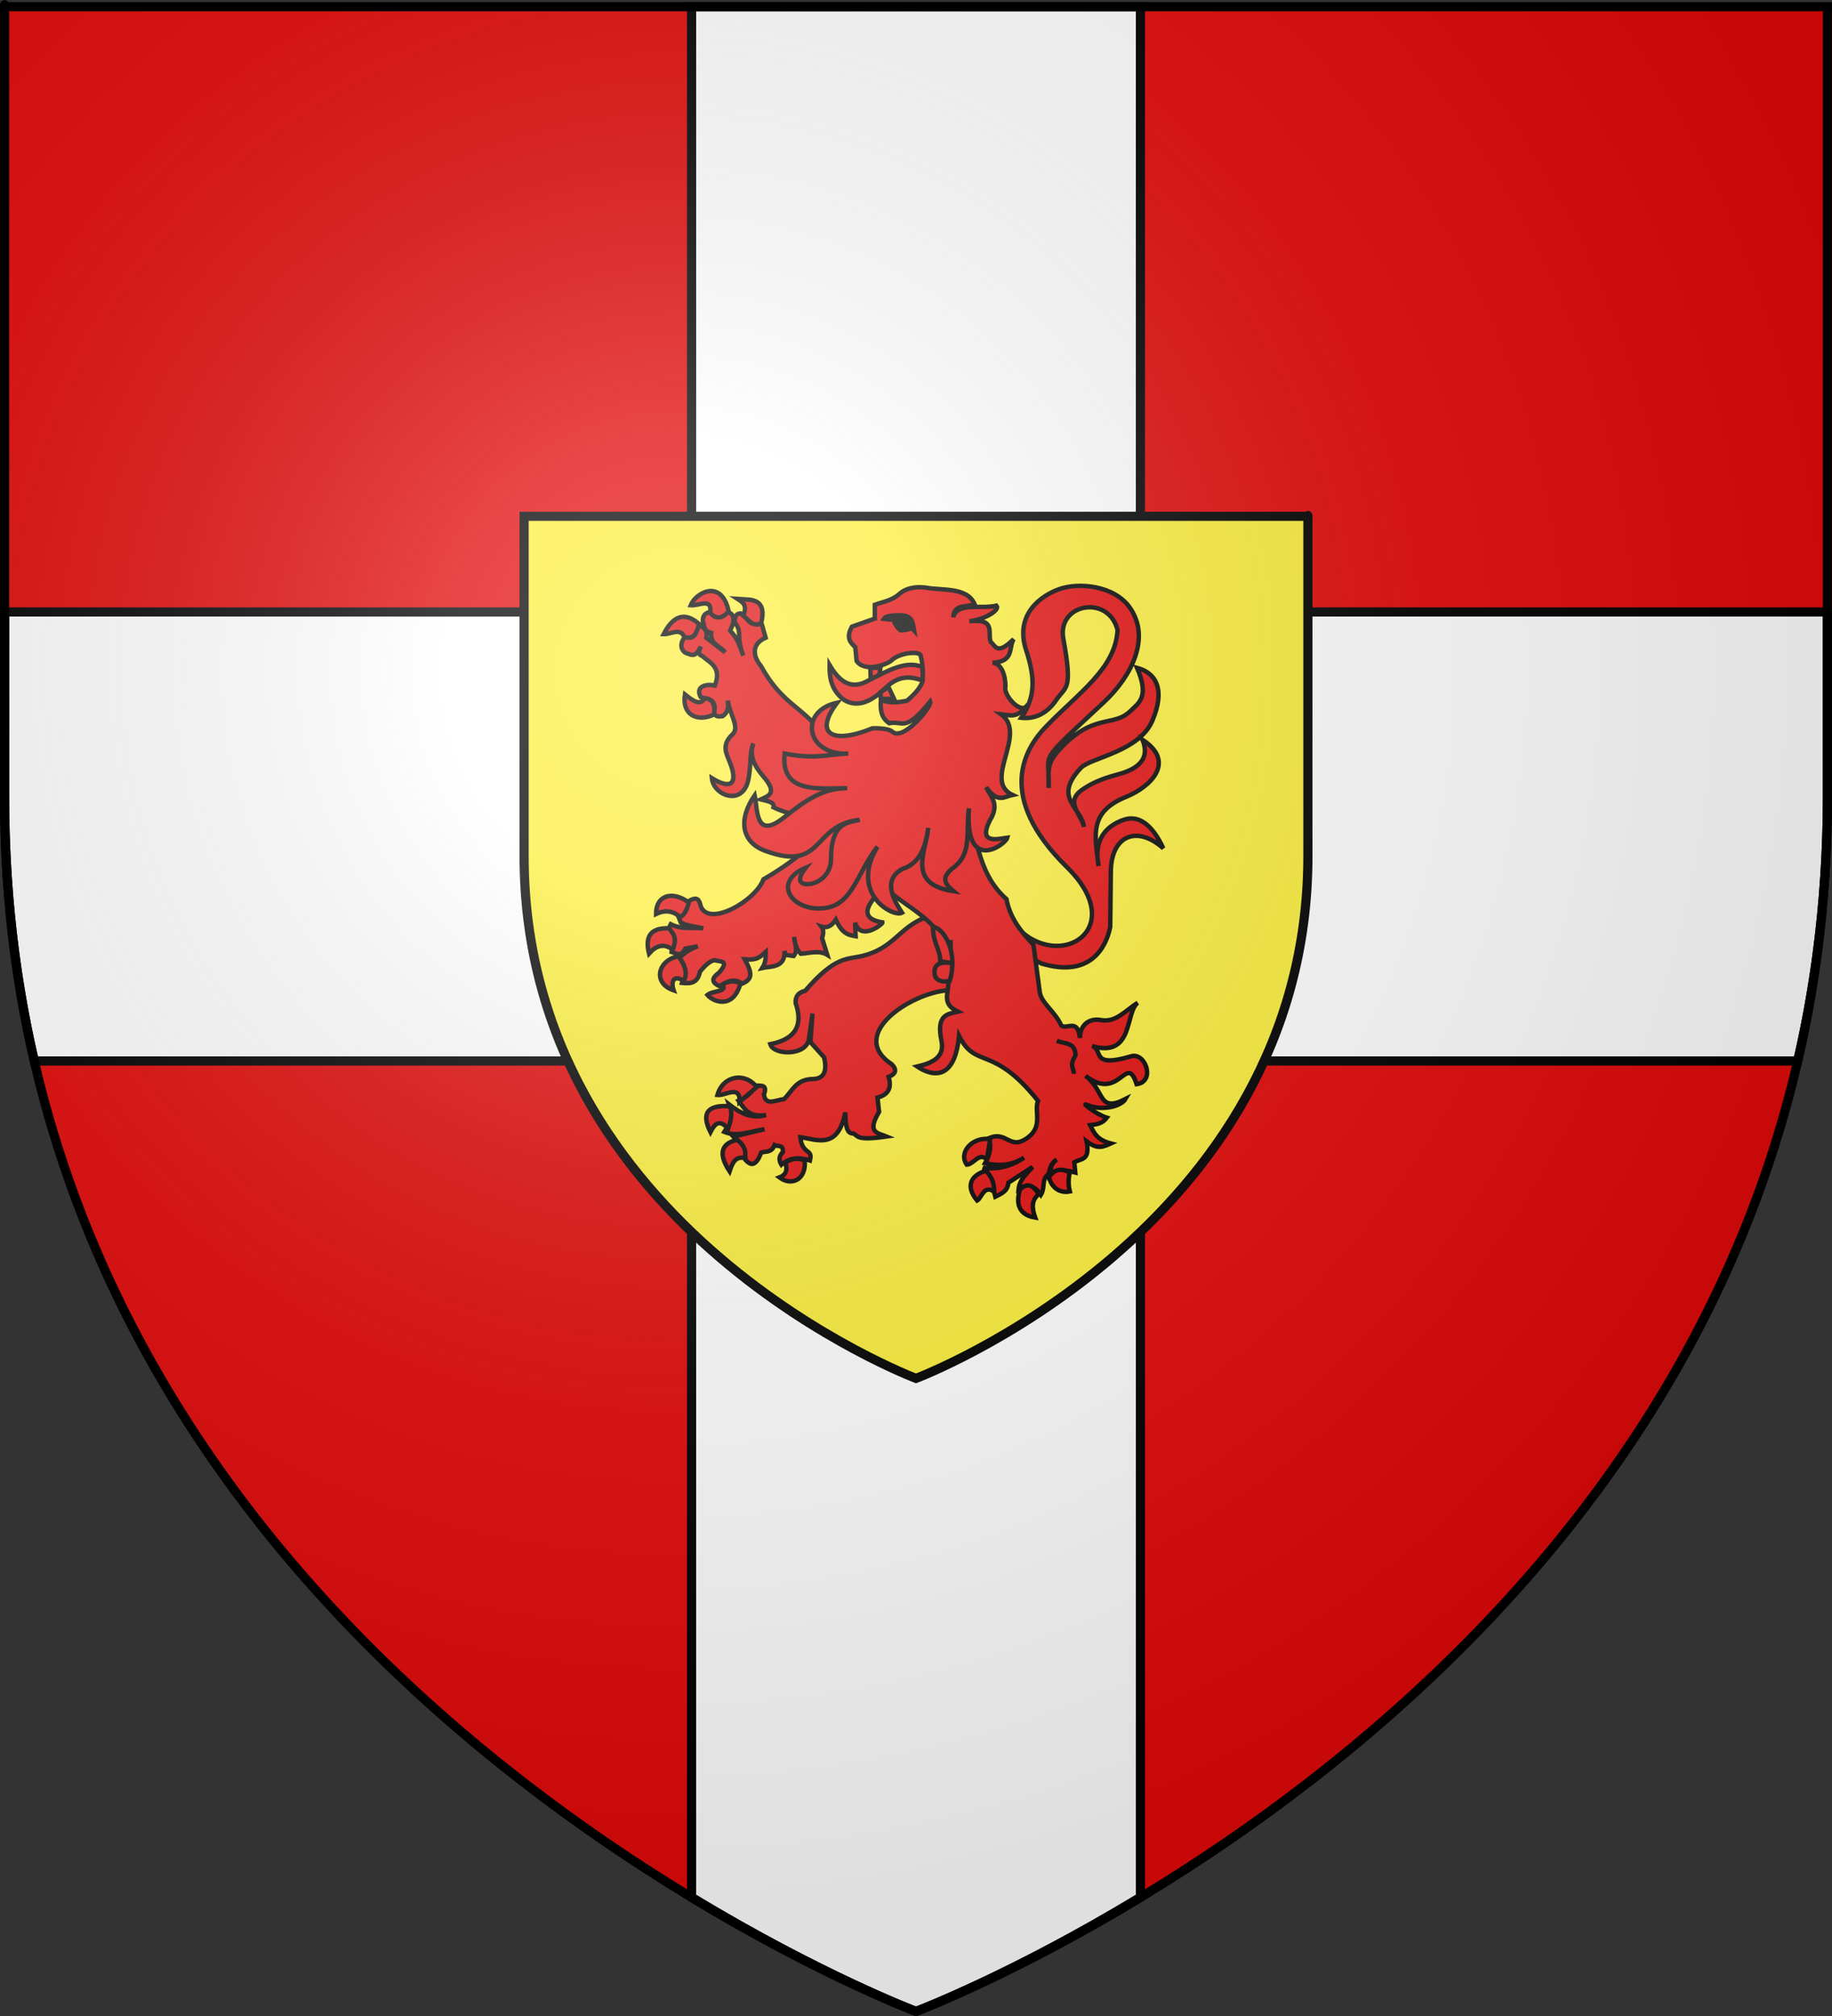 <?xml version="1.0" encoding="UTF-8" standalone="no"?>
<svg
   xmlns:dc="http://purl.org/dc/elements/1.1/"
   xmlns:cc="http://creativecommons.org/ns#"
   xmlns:rdf="http://www.w3.org/1999/02/22-rdf-syntax-ns#"
   xmlns:svg="http://www.w3.org/2000/svg"
   xmlns="http://www.w3.org/2000/svg"
   xmlns:xlink="http://www.w3.org/1999/xlink"
   xmlns:sodipodi="http://sodipodi.sourceforge.net/DTD/sodipodi-0.dtd"
   xmlns:inkscape="http://www.inkscape.org/namespaces/inkscape"
   height="660"
   width="600"
   version="1.0"
   id="svg2"
   sodipodi:version="0.32"
   inkscape:version="0.46"
   sodipodi:docname="Blason_ville_fr_Coussan_01(65).svg"
   sodipodi:docbase="C:\Documents and Settings\Nicolas\Mes documents\Mes images\Antoine\Héraldique\A mettre sur le profil"
   inkscape:export-filename="/Users/olivier/Desktop/Blason Rouge/Blason_Vide_3D.png"
   inkscape:export-xdpi="144"
   inkscape:export-ydpi="144"
   inkscape:output_extension="org.inkscape.output.svg.inkscape">
  <rect width="100%" height="100%" fill="#333333" stroke="none"/>
  <sodipodi:namedview
     inkscape:window-height="977"
     inkscape:window-width="1280"
     inkscape:pageshadow="2"
     inkscape:pageopacity="0.0"
     guidetolerance="10.0"
     gridtolerance="10.0"
     objecttolerance="10.0"
     borderopacity="1.0"
     bordercolor="#666666"
     pagecolor="#ffffff"
     id="base"
     showgrid="false"
     height="660px"
     inkscape:zoom="1.1621207"
     inkscape:cx="300.00013"
     inkscape:cy="330.00014"
     inkscape:window-x="-4"
     inkscape:window-y="-4"
     inkscape:current-layer="layer4"
     inkscape:object-nodes="true" />
  <desc
     id="desc4">Flag of Canton of Valais (Wallis)</desc>
  <defs
     id="defs6">
    <linearGradient
       id="linearGradient2893">
      <stop
         style="stop-color:white;stop-opacity:0.314;"
         offset="0"
         id="stop2895" />
      <stop
         id="stop2897"
         offset="0.19"
         style="stop-color:white;stop-opacity:0.251;" />
      <stop
         style="stop-color:#6b6b6b;stop-opacity:0.125;"
         offset="0.6"
         id="stop2901" />
      <stop
         style="stop-color:black;stop-opacity:0.125;"
         offset="1"
         id="stop2899" />
    </linearGradient>
    <radialGradient
       inkscape:collect="always"
       xlink:href="#linearGradient2893"
       id="radialGradient3163"
       gradientUnits="userSpaceOnUse"
       gradientTransform="matrix(1.353,0,0,1.349,-77.629,-85.747)"
       cx="221.445"
       cy="226.331"
       fx="221.445"
       fy="226.331"
       r="300" />
  </defs>
  <g
     inkscape:groupmode="layer"
     id="layer3"
     inkscape:label="Fond écu"
     style="display:inline">
    <path
       id="path2855"
       style="fill:#e20909;fill-opacity:1;fill-rule:evenodd;stroke:none;stroke-width:1px;stroke-linecap:butt;stroke-linejoin:miter;stroke-opacity:1"
       d="M 300,658.5 C 300,658.5 598.5,546.18 598.5,260.728 C 598.5,-24.723 598.5,2.176 598.5,2.176 L 1.5,2.176 L 1.5,260.728 C 1.5,546.18 300,658.5 300,658.5 z"
       sodipodi:nodetypes="cccccc" />
    <path
       style="fill:#ffffff;stroke:#000000;stroke-width:3;stroke-linecap:butt;stroke-linejoin:miter;stroke-miterlimit:4;stroke-dasharray:none;stroke-opacity:1.0;display:inline"
       d="M 226.5 2.188 L 226.5 177.031 L 226.5 200.344 L 203.219 200.344 L 1.5 200.344 L 1.5 260.719 C 1.5 291.593 4.99 320.443 11.219 347.344 L 203.219 347.344 L 226.5 347.344 L 226.5 370.625 L 226.5 621.156 C 268.762 646.721 300 658.5 300 658.5 C 300 658.5 331.238 646.721 373.5 621.156 L 373.5 370.625 L 373.5 347.344 L 396.812 347.344 L 588.781 347.344 C 595.01 320.443 598.5 291.593 598.5 260.719 C 598.5 194.057 598.5 237.257 598.5 200.344 L 396.812 200.344 L 373.5 200.344 L 373.5 177.031 L 373.5 2.188 L 226.5 2.188 z "
       id="path3103" />
    <g
       id="g8404"
       transform="translate(1.98e-5,-3.245)">
      <g
         transform="translate(-3.235,1.2525328e-6)"
         style="display:inline"
         inkscape:label="Fond écu"
         id="g8406">
        <path
           id="path2414"
           style="fill:#fcef3c;fill-opacity:1;fill-rule:evenodd;stroke:#000000;stroke-width:3;stroke-linecap:butt;stroke-linejoin:miter;stroke-miterlimit:4;stroke-dasharray:none;stroke-opacity:1"
           d="M 303.235,454.5 C 303.235,454.5 431.59,406.203 431.59,283.458 C 431.59,160.714 431.59,172.281 431.59,172.281 L 174.88,172.281 L 174.88,283.458 C 174.88,406.203 303.235,454.5 303.235,454.5 z"
           sodipodi:nodetypes="cccccc" />
      </g>
      <g
         transform="translate(-3.235,1.2525328e-6)"
         style="display:inline"
         inkscape:label="Meubles"
         id="g8409">
        <g
           id="g4996"
           transform="matrix(0.565,0,0,0.565,764.684,299.393)"
           style="fill:#2b5df2;fill-opacity:1;stroke:#000000;stroke-width:5.308;stroke-miterlimit:4;stroke-dasharray:none;stroke-opacity:1" />
        <g
           id="g5002"
           transform="matrix(0.565,0,0,0.565,872.556,299.393)"
           style="fill:#2b5df2;fill-opacity:1;stroke:#000000;stroke-width:5.308;stroke-miterlimit:4;stroke-dasharray:none;stroke-opacity:1" />
      </g>
      <g
         transform="translate(-3.235,1.2525328e-6)"
         inkscape:label="Reflet final"
         id="g8413" />
      <g
         transform="translate(-3.235,1.2525328e-6)"
         inkscape:label="Contour final"
         id="g8415" />
    </g>
  </g>
  <g
     inkscape:groupmode="layer"
     id="layer4"
     inkscape:label="Meubles">
    <g
       style="display:inline"
       id="g11660"
       transform="matrix(1.1,0,0,1.1,211.397,191.07)">
      <g
         transform="translate(-484.611,-242.318)"
         style="display:inline"
         inkscape:label="Fond écu"
         id="g11662">
        <g
           transform="translate(1.3295043e-4,-700)"
           inkscape:label="Meubles"
           id="g2807" />
        <g
           transform="translate(1214.934,19.819)"
           inkscape:label="Meubles"
           id="g4626" />
        <path
           sodipodi:nodetypes="csscsscsssscsscsscsscscscscccc"
           transform="translate(244.899,237.729)"
           id="path3098"
           d="M 346.703,102.037 C 358.565,122.842 385.73,109.129 365.209,88.974 C 343.683,67.834 352.857,53.496 358.859,47.247 C 368.5,37.206 379.71,29.895 380.267,18.4 C 377.632,7.709 362.213,10.495 364.12,20.94 C 366.969,36.549 364.89,34.999 362.124,39.083 C 358.849,43.919 354.891,44.892 351.602,44.525 C 355.763,38.393 355.84,32.884 353.053,24.387 C 349.508,13.578 357.693,8.09 362.85,6.245 C 368.777,4.124 379.256,5.145 383.895,11.687 C 390.276,20.685 384.432,32.173 376.275,39.808 C 355.475,59.279 360.215,53.925 359.766,65.389 C 359.788,60.488 359.033,58.369 362.669,54.322 C 373.039,42.778 378.918,47.537 384.077,42.53 C 386.599,40.081 389.829,38.364 386.072,29.649 C 391.964,31.222 394.499,36.377 390.608,45.432 C 386.657,54.628 372.232,56.39 369.381,59.402 C 360.851,68.418 369.44,71.033 370.288,77 C 369.567,73.311 364.425,69.597 369.744,65.934 C 371.976,64.396 374.668,62.885 380.267,61.398 C 386.705,59.688 389.955,56.606 387.705,51.057 C 397.807,57.674 390.082,65.083 382.836,68.035 C 371.76,72.549 373.435,79.265 374.643,88.612 C 373.093,81.289 376.409,76.781 382.262,74.823 C 386.667,73.351 390.748,76.539 393.874,83.35 C 386.098,76.436 378.39,79.464 378.271,90.244 L 378.09,106.754 C 376.896,112.742 372.225,122.062 357.589,117.64 L 341.079,108.931 L 346.703,102.037 z"
           style="opacity:1;fill:#e20909;fill-opacity:1;stroke:#000000;stroke-width:1.32;stroke-miterlimit:4;stroke-dasharray:none;stroke-opacity:1" />
        <path
           style="fill:#e20909;fill-opacity:1;stroke:#000000;stroke-width:1.32;stroke-miterlimit:4;stroke-dasharray:none;stroke-opacity:1"
           d="M 539.419,266.526 C 539.346,270.583 540.11,274.34 543.887,277.022 C 547.847,279.314 551.981,277.396 556.045,273.385 C 560.34,269.259 563.773,270.088 567.035,271.111 C 567.572,269.203 566.913,268.428 567.059,267.15 C 562.182,265.045 556.719,268.312 551.314,270.964 C 545.902,274.248 542.354,271.496 539.419,266.526 z"
           id="path4241"
           sodipodi:nodetypes="ccccccc" />
        <path
           sodipodi:nodetypes="cscccsccccccccccccccccccccccccccccccccc"
           id="path4249"
           d="M 568.004,341.651 C 560.03,344.71 558.623,350.848 549.134,353.131 C 544.543,354.235 541.202,353.057 532.151,363.509 C 529.871,364.046 529.237,365.407 529.32,367.126 C 531.5,373.424 529.665,377.833 521.772,379.391 C 522.773,382.726 532.373,382.93 533.252,377.976 C 533.389,377.202 534.352,370.271 534.352,370.271 L 533.723,378.762 L 537.812,383.323 C 538.67,387.149 538.065,389.786 534.195,389.77 C 529.353,389.927 528.284,393.438 525.861,395.746 C 523.534,395.943 520.307,397.943 519.885,394.33 C 521.134,391.028 518.563,391.927 517.055,391.657 C 516.606,393.659 514.859,395.104 512.337,396.217 C 514.059,398.553 515.365,401.269 520.514,400.463 C 516.12,401.772 512.73,399.817 509.507,397.318 C 510.594,400.39 509.655,403.012 508.092,405.495 C 511.846,407.069 516.02,405.285 520.043,404.709 L 510.765,406.91 C 512.358,408.7 514.461,409.809 514.382,413.829 C 515.582,415.097 516.82,415.893 518.313,413.358 L 519.099,411.628 C 520.502,411.218 522.17,411.737 523.03,409.426 C 523.984,409.906 525.653,409.136 525.546,411.471 C 524.23,412.729 524.322,413.987 525.075,415.245 C 527.735,412.95 530.611,413.036 533.566,413.987 C 533.719,413.148 534.076,412.309 533.094,411.471 C 531.179,410.191 530.905,408.638 530.736,407.068 C 535.765,407.782 541.901,410.838 544.102,399.677 C 544.208,403.176 544.359,406.083 546.48,405.956 C 547.963,406.536 546.959,408.248 556.376,406.864 C 553.738,405.787 550.427,405.778 554.166,399.52 L 553.694,395.274 C 556.847,394.461 558.037,392.47 556.997,389.141 C 559.072,388.274 559.636,387.072 557.94,385.367 C 544.485,376.444 563.856,364.059 574.609,363.352 L 582.471,358.32 L 577.439,341.179 L 568.004,341.651 z"
           style="fill:#e20909;fill-opacity:1;stroke:#000000;stroke-width:1.32;stroke-miterlimit:4;stroke-dasharray:none;stroke-opacity:1" />
        <path
           sodipodi:nodetypes="cccccccccccccccsscscsccccccccccccccccccccccccccccccccccccccccccccccccccccccccccccccccscccscccccscccccccccccccccccc"
           id="path4245"
           d="M 503.833,250.738 C 501.86,251.196 501.637,252.4 501.715,253.736 C 502.316,254.699 501.588,256.273 504.163,256.953 C 503.859,260.445 506.967,260.861 508.274,262.742 L 502.719,258.411 C 503.25,255.841 501.642,255.408 500.491,254.52 C 499.583,256.226 499.846,259.352 496.49,258.067 C 494.254,260.536 495.555,262.9 497.37,263.182 C 499.585,264.263 500.263,262.584 501.041,261.078 C 500.843,262.055 499.784,263.153 501.495,263.856 C 503.877,265.942 507.389,267.184 505.276,272.642 C 503.044,272.121 499.31,272.663 501.041,276.08 C 502.784,276.715 506.211,276.33 504.933,281.085 C 506.038,282.172 506.772,281.782 507.6,281.758 C 509.39,280.498 509.313,278.814 509.113,277.111 C 509.865,281.65 512.743,285.074 510.501,287.203 C 507.17,290.369 508.679,292.827 509.718,295.44 C 512.19,301.659 510.338,303.876 504.383,300.211 C 504.847,305.398 513.368,308.585 515.163,300.995 C 516.183,296.678 515.441,293.137 516.73,289.871 C 515.335,293.967 517.378,296.958 519.948,299.991 C 523.984,304.755 521.146,305.514 518.944,306.55 C 520.793,307.034 523.134,307.274 522.725,308.887 C 525.013,310.006 527.183,310.656 529.285,311.028 L 532.945,320.88 C 529.647,323.975 525.199,327.135 519.728,330.351 C 517.387,336.775 503.316,344.74 501.041,338.243 C 500.582,336.132 499.818,335.232 497.04,337.13 C 496.771,338.547 497.262,339.888 494.483,341.585 L 495.156,343.248 C 497.626,344.296 499.618,344.39 501.825,344.912 C 498.606,344.531 495.633,345.415 492.145,343.688 L 491.375,345.242 C 494.663,347.466 492.603,349.701 492.379,351.925 C 493.75,352.329 495.119,353.594 496.49,350.921 L 500.161,350.247 C 496.67,351.638 495.81,352.702 494.593,353.808 C 497.326,356.458 496.174,358.787 495.486,361.151 C 497.894,361.401 500.162,361.348 500.821,357.81 C 502.267,356.078 503.721,354.635 505.166,354.372 C 506.665,354.922 509.889,354.244 506.5,358.14 C 503.862,359.983 504.636,361.197 506.72,362.155 C 508.944,360.602 511.165,359.69 513.389,361.371 C 516.719,360.018 516.287,358.011 514.173,354.138 C 518.084,354.478 518.793,353.323 520.388,351.925 C 520.384,353.436 520.542,354.899 519.398,356.696 C 521.618,356.185 526.322,356.831 525.998,351.636 L 526.286,352.805 L 528.734,353.148 C 530.212,351.258 528.948,349.36 528.844,347.47 C 529.167,349.224 529.383,351.007 530.851,352.475 C 533.53,352.305 536.337,351.344 538.744,352.805 L 537.19,347.8 C 537.735,346.199 537.59,345.164 536.998,344.39 C 538.288,344.806 539.821,344.585 541.301,342.355 C 543.266,346.748 545.222,346.885 547.186,347.25 L 547.021,343.207 C 548.658,348.894 555.308,343.601 555.203,343.138 C 546.768,341.827 552.122,336.115 555.78,332.647 C 562.432,338.957 570.359,341.176 575.47,351.952 C 575.364,356.174 574.966,360.542 574.384,365.001 C 574.261,367.936 575.98,368.814 577.698,369.703 C 574.638,370.435 571.122,370.465 572.72,378.283 C 573.803,383.105 570.268,384.96 565.529,386.038 C 568.658,388.167 576.573,391.753 577.973,376.895 C 583.046,387.018 587.893,379.241 601.499,396.268 C 600.162,399.359 603.384,404.156 597.786,407.626 C 593.11,410.7 592.042,405.196 586.993,407.296 C 587.565,410.158 587.247,412.164 585.728,414.817 C 589.603,415.613 593.471,415.686 597.346,413.153 C 593.541,415.733 589.229,416.833 585.095,416.123 C 587.397,417.54 587.961,421.86 588.766,424.786 C 590.54,423.884 592.489,423.154 592.644,420.633 L 599.849,415.931 C 598.213,417.965 595.979,419.571 595.696,422.572 C 598.576,420.727 600.663,421.732 602.338,424.222 C 603.675,422.142 602.471,419.482 604.551,418.145 C 605.054,416.505 605.335,414.756 607.04,413.717 C 605.081,415.193 605.318,416.669 605.108,418.145 C 606.767,416.405 609.889,416.839 612.581,417.581 L 612.293,414.542 C 614.252,413.33 617.107,414.193 615.936,408.286 C 619.186,410.777 620.862,409.984 623.169,408.932 C 619.133,407.886 618.222,405.957 617.009,403.473 C 618.802,403.263 620.602,403.102 621.986,401.26 C 618.509,400.148 614.438,396.737 615.895,397.382 C 620.681,399.502 626.327,397.779 627.528,395.718 C 619.212,399.935 621.532,393.251 615.62,388.802 C 625.851,396.792 627.779,381.714 630.841,391.291 C 636.542,390.57 633.499,381.728 629.233,382.986 C 616.823,386.644 621.135,381.014 617.559,379.947 C 630.07,383.56 627.303,370.036 631.171,367.05 C 627.465,369.41 624.642,373.05 620.158,372.192 C 617.119,371.638 614.012,373.261 613.97,377.555 C 613.31,371.567 610.197,375.119 608.429,373.856 C 606.465,369.529 602.436,367.129 602.008,363.887 C 601.469,359.812 600.84,355.092 600.124,349.78 C 596.554,346.004 593.189,342.046 592.094,336.208 C 582.803,328.023 583.346,315.909 579.636,305.491 L 538.909,288.812 C 531.346,278.439 525.589,278.783 518.944,266.743 C 517.281,264.877 515.398,260.627 520.388,258.411 L 519.288,254.52 C 517.693,253.945 516.098,255.328 514.503,252.182 L 512.949,251.178 C 511.786,251.177 511.138,251.959 511.161,253.736 C 513.722,257.316 511.331,257.093 513.719,263.746 C 512.252,259.706 512.038,258.777 509.828,256.293 C 510.354,254.944 511.204,253.747 510.611,251.838 C 509.669,250.553 509.172,251.076 508.494,250.848 C 506.132,253.428 505.051,251.876 503.833,250.738 z M 575.484,348.391 C 575.499,349.275 575.498,350.173 575.484,351.072 L 575.484,348.391 z"
           style="fill:#e20909;fill-opacity:1;stroke:#000000;stroke-width:1.32;stroke-miterlimit:4;stroke-dasharray:none;stroke-opacity:1" />
        <path
           sodipodi:nodetypes="cccccc"
           id="path4257"
           d="M 570.206,344.617 C 570.259,349.386 572.303,350.942 572.407,354.703 L 576.396,355.353 C 573.121,354.796 570.703,355.087 570.678,357.848 C 570.553,360.458 572.88,361.101 575.238,360.521 C 578.115,350.149 571.99,344.008 570.206,344.617 z"
           style="fill:#e20909;fill-opacity:1;stroke:#000000;stroke-width:1.32;stroke-miterlimit:4;stroke-dasharray:none;stroke-opacity:1" />
        <path
           sodipodi:nodetypes="ccc"
           id="path4247"
           d="M 607.081,378.369 C 609.267,379.338 612.576,378.674 612.664,382.694 C 610.644,385.997 612.247,386.403 612.113,388.198"
           style="fill:#e20909;fill-opacity:1;stroke:#000000;stroke-width:1.32;stroke-miterlimit:4;stroke-dasharray:none;stroke-opacity:1" />
        <g
           transform="matrix(0.44,0,0,0.44,1353.789,205.515)"
           id="g4293">
          <path
             style="opacity:1;fill:#e20909;fill-opacity:1;stroke:#000000;stroke-width:3;stroke-miterlimit:4;stroke-dasharray:none;stroke-opacity:1"
             d="M -1928.962,172.153 C -1940.08,177.463 -1950.878,172.646 -1948.715,158.573 C -1943.431,162.734 -1938.51,166.601 -1935.341,161.247 C -1930.765,161.454 -1928.064,164.283 -1928.962,172.153 z"
             id="path4261"
             sodipodi:nodetypes="cccc" />
          <path
             style="opacity:1;fill:#e20909;fill-opacity:1;stroke:#000000;stroke-width:3;stroke-miterlimit:4;stroke-dasharray:none;stroke-opacity:1"
             d="M -1949.126,119.685 C -1951.972,113.159 -1958.327,118.037 -1963.118,117.833 C -1956.471,104.825 -1948.435,102.653 -1939.044,111.043 C -1940.68,116.338 -1942.152,121.864 -1949.126,119.685 z"
             id="path4263"
             sodipodi:nodetypes="cccc" />
          <path
             style="opacity:1;fill:#e20909;fill-opacity:1;stroke:#000000;stroke-width:3;stroke-miterlimit:4;stroke-dasharray:none;stroke-opacity:1"
             d="M -1944.806,98.286 C -1939.655,98.845 -1929.917,92.85 -1931.637,103.224 C -1927.741,108.124 -1923.531,107.373 -1919.086,102.401 C -1923.962,80.077 -1941.339,89.638 -1944.806,98.286 z"
             id="path4265"
             sodipodi:nodetypes="cccc" />
          <path
             style="opacity:1;fill:#e20909;fill-opacity:1;stroke:#000000;stroke-width:3;stroke-miterlimit:4;stroke-dasharray:none;stroke-opacity:1"
             d="M -1909.21,105.282 C -1906.354,98.192 -1909.289,96.426 -1913.119,93.965 L -1906.741,94.377 C -1895.586,94.769 -1895.189,101.886 -1897.07,110.426 C -1902.719,113.118 -1905.614,108.236 -1909.21,105.282 z"
             id="path4267"
             sodipodi:nodetypes="ccccc" />
        </g>
        <g
           transform="matrix(0.44,0,0,0.44,1353.789,205.515)"
           id="g4299">
          <path
             style="opacity:1;fill:#e20909;fill-opacity:1;stroke:#000000;stroke-width:3;stroke-miterlimit:4;stroke-dasharray:none;stroke-opacity:1"
             d="M -1951.801,309.186 C -1956.509,305.122 -1961.909,304.063 -1968.262,307.128 C -1968.307,294.353 -1957.304,291.116 -1946.04,299.31 C -1947.176,303.387 -1948.506,307.269 -1951.801,309.186 z"
             id="path4269"
             sodipodi:nodetypes="cccc" />
          <path
             style="opacity:1;fill:#e20909;fill-opacity:1;stroke:#000000;stroke-width:3;stroke-miterlimit:4;stroke-dasharray:none;stroke-opacity:1"
             d="M -1972.994,333.877 C -1975.744,322.915 -1972.553,316.255 -1959.414,316.799 C -1957.052,320.201 -1953.549,322.565 -1956.945,331.202 C -1963.211,326.598 -1968.37,328.632 -1972.994,333.877 z"
             id="path4271"
             sodipodi:nodetypes="cccc" />
          <path
             style="opacity:1;fill:#e20909;fill-opacity:1;stroke:#000000;stroke-width:3;stroke-miterlimit:4;stroke-dasharray:none;stroke-opacity:1"
             d="M -1953.036,335.729 C -1949.058,341.284 -1946.447,346.839 -1949.538,352.395 C -1955.974,347.974 -1958.514,352.444 -1956.328,358.773 C -1971.177,353.667 -1966.7,338.024 -1953.036,335.729 z"
             id="path4273"
             sodipodi:nodetypes="cccc" />
          <path
             style="opacity:1;fill:#e20909;fill-opacity:1;stroke:#000000;stroke-width:3;stroke-miterlimit:4;stroke-dasharray:none;stroke-opacity:1"
             d="M -1923.407,354.864 C -1918.987,352.084 -1914.934,352.237 -1911.062,353.835 C -1915.871,371.74 -1929.326,366.783 -1933.489,361.86 C -1929.995,358.809 -1919.411,359.912 -1923.407,354.864 z"
             id="path4275"
             sodipodi:nodetypes="cccc" />
        </g>
        <g
           transform="matrix(0.44,0,0,0.44,1353.789,205.515)"
           id="g4305">
          <path
             style="opacity:1;fill:#e20909;fill-opacity:1;stroke:#000000;stroke-width:3;stroke-miterlimit:4;stroke-dasharray:none;stroke-opacity:1"
             d="M -1900.157,424.204 C -1907.679,414.062 -1922.879,416.039 -1926.699,429.553 C -1921.216,430.15 -1911.316,422.28 -1911.679,434.08 L -1900.157,424.204 z"
             id="path4277"
             sodipodi:nodetypes="cccc" />
          <path
             style="opacity:1;fill:#e20909;fill-opacity:1;stroke:#000000;stroke-width:3;stroke-miterlimit:4;stroke-dasharray:none;stroke-opacity:1"
             d="M -1919.498,452.392 C -1925.513,445.335 -1928.661,449.271 -1931.431,454.656 C -1938.017,441.509 -1933.073,436.049 -1918.263,437.166 C -1916.496,441.308 -1917.439,446.611 -1919.498,452.392 z"
             id="path4279"
             sodipodi:nodetypes="cccc" />
          <path
             style="opacity:1;fill:#e20909;fill-opacity:1;stroke:#000000;stroke-width:3;stroke-miterlimit:4;stroke-dasharray:none;stroke-opacity:1"
             d="M -1913.325,459.799 C -1923.855,462.265 -1926.582,468.862 -1918.469,481.198 C -1916.71,476.045 -1914.964,470.873 -1908.387,472.145 C -1906.935,468.03 -1908.197,463.915 -1913.325,459.799 z"
             id="path4281"
             sodipodi:nodetypes="cccc" />
          <path
             style="opacity:1;fill:#e20909;fill-opacity:1;stroke:#000000;stroke-width:3;stroke-miterlimit:4;stroke-dasharray:none;stroke-opacity:1"
             d="M -1880.815,475.437 C -1878.755,480.686 -1880.888,483.922 -1884.725,485.313 C -1876.76,491.336 -1866.422,487.04 -1867.647,473.791 C -1871.804,472.248 -1876.112,472.065 -1880.815,475.437 z"
             id="path4283"
             sodipodi:nodetypes="cccc" />
        </g>
        <g
           transform="matrix(0.44,0,0,0.44,1353.789,205.515)"
           id="g4311">
          <path
             style="opacity:1;fill:#e20909;fill-opacity:1;stroke:#000000;stroke-width:3;stroke-miterlimit:4;stroke-dasharray:none;stroke-opacity:1"
             d="M -1742.136,459.388 L -1744.399,473.379 C -1749.301,467.728 -1753.4,476.522 -1757.979,476.671 C -1763.903,468.379 -1754.082,457.496 -1742.136,459.388 z"
             id="path4285"
             sodipodi:nodetypes="cccc" />
          <path
             style="opacity:1;fill:#e20909;fill-opacity:1;stroke:#000000;stroke-width:3;stroke-miterlimit:4;stroke-dasharray:none;stroke-opacity:1"
             d="M -1739.461,494.984 C -1739.376,490.467 -1740.209,485.847 -1745.016,480.787 C -1754.13,483.471 -1759.711,490.413 -1750.983,500.951 C -1747.956,499.344 -1746.435,489.924 -1739.461,494.984 z"
             id="path4287"
             sodipodi:nodetypes="cccc" />
          <path
             style="opacity:1;fill:#e20909;fill-opacity:1;stroke:#000000;stroke-width:3;stroke-miterlimit:4;stroke-dasharray:none;stroke-opacity:1"
             d="M -1721.972,493.338 C -1715.578,487.653 -1712.396,492.139 -1709.215,496.63 C -1714.001,500.275 -1714.179,505.64 -1711.684,512.473 C -1725.511,510.179 -1723.799,499.4 -1721.972,493.338 z"
             id="path4289"
             sodipodi:nodetypes="cccc" />
          <path
             style="opacity:1;fill:#e20909;fill-opacity:1;stroke:#000000;stroke-width:3;stroke-miterlimit:4;stroke-dasharray:none;stroke-opacity:1"
             d="M -1688.228,481.815 C -1689.384,486.425 -1689.265,490.716 -1688.228,494.778 C -1697.121,496.498 -1701.851,489.437 -1702.219,484.696 C -1698.512,480.2 -1695.226,478.633 -1688.228,481.815 z"
             id="path4291"
             sodipodi:nodetypes="cccc" />
        </g>
        <g
           transform="matrix(0.44,0,0,0.44,1353.789,205.515)"
           id="g4317">
          <path
             id="path4235"
             d="M -1807.179,161.62 L -1810.958,153.59 L -1816.389,157.133 L -1816.153,161.62 L -1807.179,161.62 z"
             style="opacity:1;fill:#e20909;fill-opacity:1;stroke:#000000;stroke-width:3;stroke-miterlimit:4;stroke-dasharray:none;stroke-opacity:1" />
          <path
             style="opacity:1;fill:#e20909;fill-opacity:1;stroke:#000000;stroke-width:3;stroke-miterlimit:4;stroke-dasharray:none;stroke-opacity:1"
             d="M -1823.238,140.837 L -1816.389,140.365 L -1817.098,145.324 L -1823.002,148.158 L -1823.238,140.837 z"
             id="path4239" />
          <path
             style="opacity:1;fill:#e20909;fill-opacity:1;stroke:#000000;stroke-width:3;stroke-miterlimit:4;stroke-dasharray:none;stroke-opacity:1"
             d="M -1789.041,133.008 C -1788.388,128.821 -1803.173,130.039 -1808.846,135.512 C -1811.694,138.26 -1826.815,144.049 -1832.521,135.967 L -1833.431,126.634 C -1836.665,123.512 -1839.944,120.426 -1835.707,112.748 L -1820.228,107.284 L -1820.228,97.951 C -1814.655,95.874 -1808.189,95.056 -1803.155,90.211 C -1799.038,86.907 -1793.383,85.399 -1785.626,86.341 C -1775.213,88.475 -1757.901,85.673 -1752.743,97.402 C -1757.665,100.145 -1766.676,96.869 -1767.131,106.314 C -1764.3,95.934 -1748.376,101.1 -1737.913,98.539 C -1735.267,101.193 -1744.969,107.765 -1756.26,109.106 C -1737.574,106.906 -1744.298,117.473 -1741.691,123.219 C -1738.46,125.843 -1737.464,132.299 -1726.211,121.171 C -1729.83,126.536 -1725.594,136.601 -1740.553,137.106 C -1731.938,138.063 -1731.588,152.215 -1731.903,153.951 C -1732.887,159.383 -1720.661,173.581 -1716.423,165.106 C -1723.857,175.537 -1729.158,172.458 -1734.862,171.935 C -1716.34,185.111 -1747.678,216.817 -1727.122,226.569 C -1732.635,227.72 -1736.982,232.472 -1744.878,221.333 C -1741.885,227.714 -1735.5,232.498 -1742.147,243.415 C -1751.103,260.663 -1736.144,256.134 -1730.537,255.48 C -1731.729,260.247 -1759.62,280.167 -1756.488,235.675 C -1758.862,251.305 -1753.992,265.661 -1766.732,275.512 C -1776.457,282.83 -1772.123,287.335 -1766.959,291.675 C -1799.069,286.901 -1785.501,264.835 -1784.033,248.878 C -1785.761,261.323 -1789.624,272.84 -1801.106,276.423 C -1816.115,284.027 -1806.476,299.038 -1801.789,306.244 C -1807.948,309.695 -1837.6,293.052 -1818.407,261.626 C -1832.501,279.536 -1835.065,300.867 -1854.3,303.149 C -1876.102,305.736 -1890.287,285.635 -1866.895,275.74 C -1873.391,284.026 -1870.883,287.221 -1865.301,286.894 C -1857.758,286.452 -1849.803,280.216 -1849.821,269.593 C -1849.866,244.192 -1837.394,245.274 -1830.472,243.415 C -1863.102,246.757 -1854.274,279.213 -1894.439,264.358 C -1910.948,258.252 -1912.497,242.677 -1901.496,226.797 C -1899.44,236.405 -1901.247,257.377 -1881.691,241.821 C -1866.809,229.983 -1855.166,221.942 -1838.895,222.016 C -1859.272,222.11 -1883.975,225.616 -1881.236,198.569 C -1860.728,202.654 -1852.67,199.159 -1838.212,198.569 C -1866.688,200.132 -1872.023,169.814 -1845.724,164.195 C -1861.398,184.927 -1849.626,192.861 -1821.821,181.496 C -1821.821,181.496 -1811.318,181.083 -1808.39,183.772 C -1800.959,190.6 -1781.227,166.483 -1782.667,163.285 C -1800.07,184.961 -1801.098,176.049 -1810.439,178.081 C -1815.552,174.537 -1816.608,170.075 -1816.13,162.374 C -1808.601,164.941 -1803.544,163.8 -1798.374,162.829 C -1793.592,158.762 -1789.663,154.525 -1787.903,149.854 C -1787.514,144.238 -1787.617,138.623 -1789.041,133.008 z"
             id="path4227"
             sodipodi:nodetypes="csccccccccccccccscccccccccccccscsscscscccccscccccc" />
        </g>
        <path
           id="path4237"
           style="fill:#000000;stroke:#000000;stroke-width:1.32"
           d="M 555.562,252.794 C 556.31,251.364 562.206,251.747 562.162,251.958 C 563.922,252.53 564.054,253.744 564.362,254.888 L 564.582,256.248 L 563.834,255.412 C 563.218,256.002 562.338,256.019 561.546,256.142 L 560.622,256.248 C 559.434,255.408 558.862,254.233 558.422,253.005 C 557.146,253.005 556.442,252.882 555.562,252.794 L 555.562,252.794 z" />
      </g>
      <g
         transform="translate(-484.611,-242.318)"
         inkscape:label="Meubles"
         id="g11697" />
      <g
         transform="translate(-484.611,-242.318)"
         inkscape:label="Reflet final"
         id="g11699" />
      <g
         transform="translate(-484.611,-242.318)"
         inkscape:label="Contour final"
         id="g11701" />
    </g>
  </g>
  <g
     inkscape:groupmode="layer"
     id="layer2"
     inkscape:label="Reflet final"
     sodipodi:insensitive="true">
    <path
       sodipodi:nodetypes="cccccc"
       d="M 300,658.5 C 300,658.5 598.5,546.18 598.5,260.728 C 598.5,-24.723 598.5,2.176 598.5,2.176 L 1.5,2.176 L 1.5,260.728 C 1.5,546.18 300,658.5 300,658.5 z"
       style="opacity:1;fill:url(#radialGradient3163);fill-opacity:1;fill-rule:evenodd;stroke:none;stroke-width:1px;stroke-linecap:butt;stroke-linejoin:miter;stroke-opacity:1"
       id="path2875"
       inkscape:export-xdpi="144"
       inkscape:export-ydpi="144" />
  </g>
  <g
     inkscape:groupmode="layer"
     id="layer1"
     inkscape:label="Contour final"
     sodipodi:insensitive="true">
    <path
       sodipodi:nodetypes="cccccc"
       d="M 300,658.5 C 300,658.5 1.5,546.18 1.5,260.728 C 1.5,-24.723 1.5,2.176 1.5,2.176 L 598.5,2.176 L 598.5,260.728 C 598.5,546.18 300,658.5 300,658.5 z"
       style="opacity:1;fill:none;fill-opacity:1;fill-rule:evenodd;stroke:#000000;stroke-width:3;stroke-linecap:butt;stroke-linejoin:miter;stroke-miterlimit:4;stroke-dasharray:none;stroke-opacity:1"
       id="path1411"
       inkscape:export-xdpi="144"
       inkscape:export-ydpi="144" />
  </g>
</svg>
